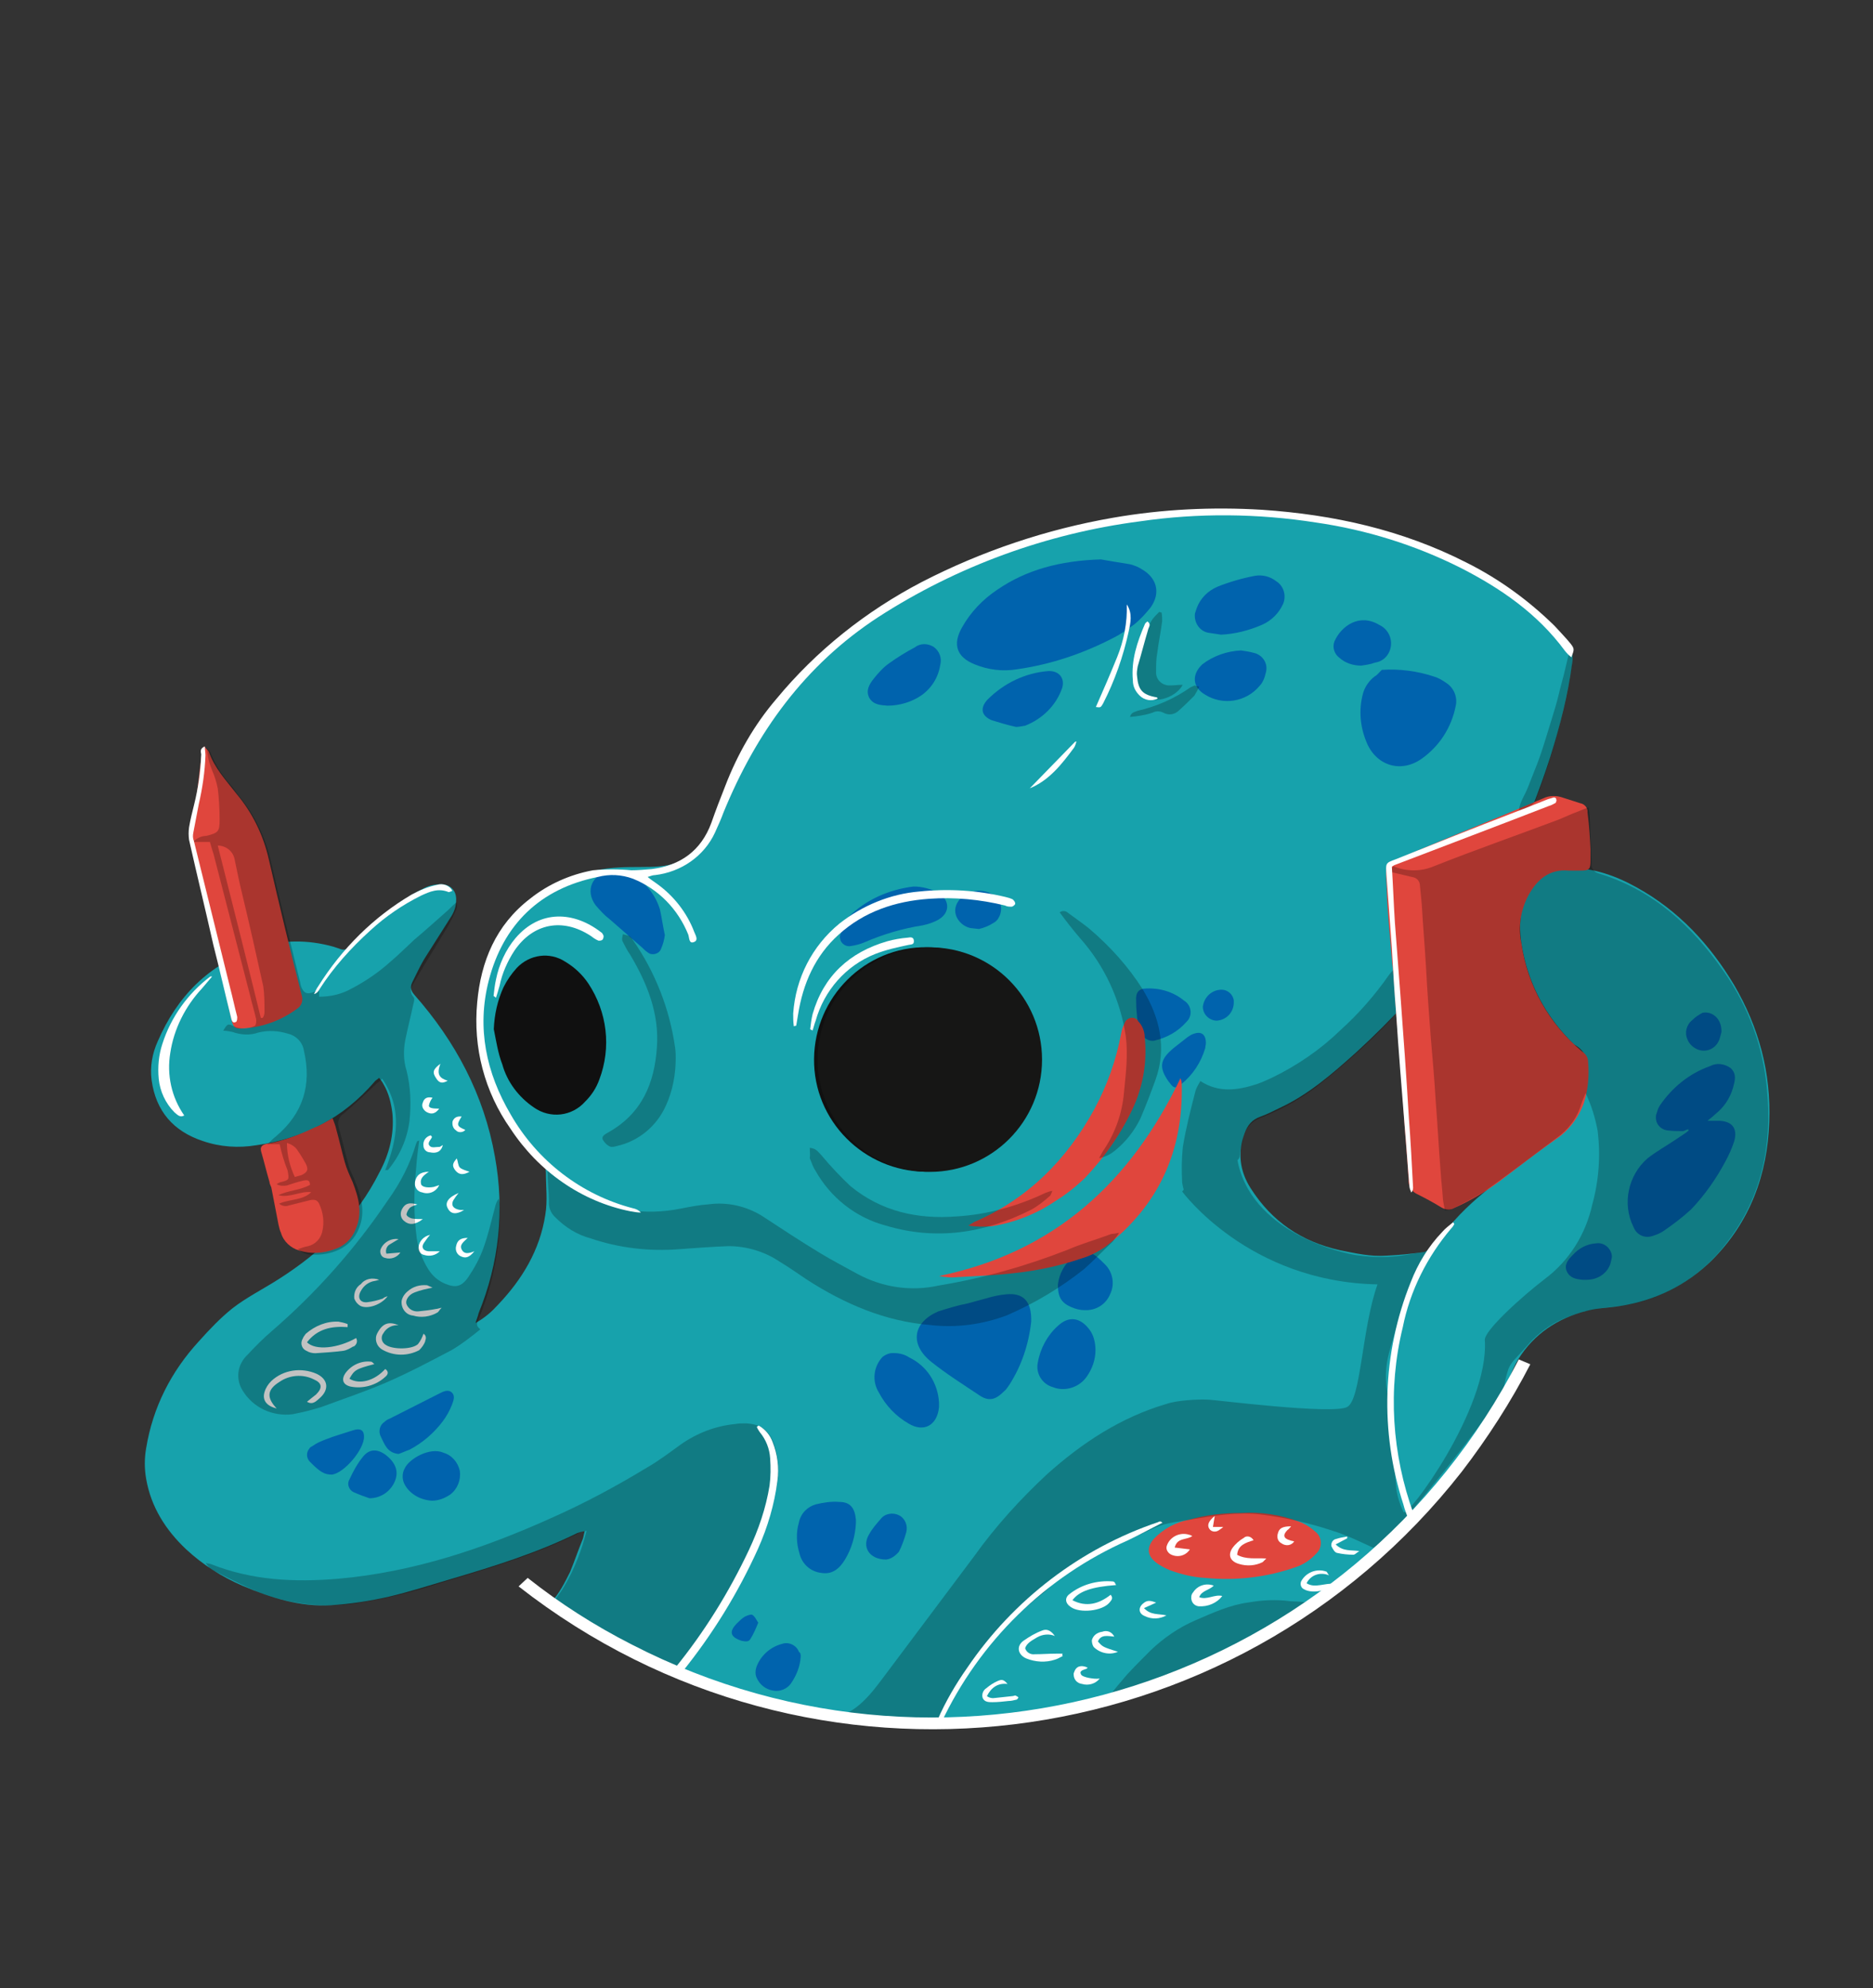 <?xml version="1.0" encoding="UTF-8"?> <!-- Generator: Adobe Illustrator 25.4.0, SVG Export Plug-In . SVG Version: 6.00 Build 0) --> <svg xmlns="http://www.w3.org/2000/svg" xmlns:xlink="http://www.w3.org/1999/xlink" version="1.1" id="Calque_1" x="0px" y="0px" viewBox="0 0 308.8 327.6" style="enable-background:new 0 0 308.8 327.6;" xml:space="preserve"><rect x="0" y="0" width="308.8" height="327.6" fill="#333333" stroke="none"/> <style type="text/css"> .st0{fill:#17A2AC;} .st1{fill:#E0463D;} .st2{fill:#101010;} .st3{fill:#0063AD;} .st4{fill:#FFFFFF;} .st5{opacity:0.24;} .st6{fill:#161615;} </style> <g> <path class="st0" d="M215.6,85.3c-13-1.9-31.9-2.2-51.9,6c-12.6,5.2-20.4,10.1-26,14.8c-5,4.6-9.3,9.9-12.9,15.8 c-0.4,0.6-0.8,1.1-1.2,1.6c-0.1,0-0.1-0.1-0.2-0.1c-1.9,3.5-2.9,6-2.9,6c-6.6,19.3-12.8,10.9-24.5,14.6c-7.1,2.3-11.1,6-13.3,9.1 c-0.2,1.1-0.5,2.2-1,3.3c-2.7,6.2-3.1,12.7-1.6,19.4c1.4,5.8,4.1,10.7,8.5,14.7c0.8,0.7,1.4,1.6,1.4,2.7c0,2.3,0.3,4.7-0.1,7 c-0.9,5.8-3.8,10.6-7.8,14.8c-1,1.1-2.1,2.1-3.7,3c0.2-0.7,0.4-1.1,0.5-1.6c3.4-8.3,4.3-17,2.7-25.8c-1.8-10.2-6.5-19-13.3-26.7 c-0.6-0.7-0.7-1.3-0.3-2.1c0.6-1.2,1.2-2.5,1.9-3.7c1.5-2.4,3-4.7,4.5-7.1c0.5-0.8,0.8-1.7,0.8-2.6c0.1-1.6-0.9-2.7-2.5-2.7 c-0.9,0-1.9,0.2-2.7,0.6c-4.6,2.3-8.6,5.6-12.1,9.4c-0.6,0.7-1.1,1-2,0.6c-0.3-0.1-0.6-0.2-0.9-0.3c-4.3-1.2-8.6-1.2-12.9,0.3 c-7.7,2.6-12.9,7.9-16.1,15.3c-0.9,2-1.3,4.2-1,6.4c0.7,5.1,3.6,8.4,8.4,10c2.9,1,5.9,1.2,8.9,0.7c7.8-1.1,14.3-4.5,19.4-10.4 c0.2-0.3,0.5-0.4,0.8-0.7c0.3,0.4,0.5,0.6,0.7,1c0.9,1.5,1.3,3.2,1.5,4.9c0.3,3.4-0.5,6.6-2.1,9.6c-3.8,7.6-9.6,13.2-16.7,17.7 c-2.5,1.6-5.3,3-7.6,4.8c-2,1.6-3.8,3.5-5.5,5.4c-4.6,5-7.6,10.9-8.7,17.6c-0.3,1.7-0.3,3.4,0,5.1c0.8,4.6,3.2,8.4,6.6,11.6 c2.7,2.5,5.8,4.5,9.3,6c4.7,2,9.5,3.5,14.6,3.2c3.2-0.2,6.4-0.7,9.5-1.4c3.4-0.8,6.8-1.9,10.2-2.9c7.1-2.1,14.2-4.3,20.9-7.6 c0.3-0.1,0.6-0.2,1.2-0.3c-0.2,0.7-0.2,1.1-0.4,1.5c-0.7,1.7-1.3,3.5-2,5.2c-0.9,1.8-1.8,3.6-3.2,5.1c6.1,4.4,33,22.1,70.3,19.6 c42.7-2.8,66.1-27.9,66.1-27.9s12.6-11.5,21-25.4c0.2-2.2,0.9-4.4,2.1-6.4c2.6-4.2,6.5-6.8,11.3-8c1.8-0.5,3.7-0.5,5.5-0.8 c5.8-0.9,10.9-3.4,15.1-7.5c6.3-6.3,9.2-14.1,9.5-22.9c0.3-8-1.7-15.5-5.8-22.5c-4-6.7-9.2-12.3-16.1-16.1 c-3.4-1.9-7.1-3.2-11.1-3.2c-3,0-5.3,1.3-6.7,4c-1.4,2.6-1.6,5.4-1.2,8.3c1,6.6,4,12.2,8.7,16.8c2.1,1.1,2.5,3,2.2,5.1 c0,0.3,0,0.5,0,0.8c-0.5,3.4-1.5,6.6-4.4,8.8c-3.1,2.3-6.2,4.7-9.3,7.1c-3,2.2-5.8,4.5-8.3,7.3c-1.2,1.3-2.4,2.8-3.6,4.1 c-0.4,0.4-0.8,0.9-1.3,1c-2,0.3-4.1,0.5-6.2,0.6c-2.6,0.2-5.2-0.4-7.7-0.9c-6.3-1.4-11.2-4.7-14.7-10.2c-1.8-2.8-2.2-5.9-1-9.1 c0.5-1.3,1.2-2.2,2.6-2.7c1.1-0.4,2.1-0.9,3.1-1.4c4.8-2.2,8.8-5.7,12.7-9.2c5.9-5.4,11.3-11.3,16.2-17.7c3.5-4.6,6.7-9.2,9.2-14.4 c2.6-5.4,4.8-11,6.6-16.6c1.6-5.1,2.9-10.2,3.6-15.4c0.2-1.6,0-2.7-1.4-3.8c-1.8-1.5-3.6-3.2-5.3-4.9c-1-0.8-1.6-1.3-1.6-1.3 C238.6,90.2,228.6,87.2,215.6,85.3z"></path> <path id="Tracé_11198" class="st1" d="M204.7,249.3c3.2-0.2,6.4,0.3,9.4,1.4c1.1,0.4,2,1,2.9,1.8c1,0.9,1,2.5,0.1,3.4 c0,0,0,0-0.1,0.1c-0.9,1-2.1,1.8-3.3,2.2c-4.8,1.7-9.9,2.3-15,1.8c-2-0.1-4-0.6-5.9-1.3c-0.9-0.4-1.7-0.8-2.4-1.4 c-1.3-1.1-1.3-2.4-0.2-3.7c1.6-1.7,3.7-2.8,5.9-3.2C198.9,249.6,201.8,249.3,204.7,249.3z"></path> <g id="Groupe_9131" transform="translate(19.512 15.778)"> <path id="Tracé_11120" class="st2" d="M133.1,177.3c-10.2-0.1-18.5-8.4-18.4-18.6s8.4-18.5,18.6-18.4s18.5,8.4,18.4,18.6l0,0 C151.7,169.1,143.4,177.3,133.1,177.3L133.1,177.3z"></path> <path id="Tracé_11121" class="st3" d="M162,76.4c1.1,0.2,2.9,0.5,4.8,0.8c0.7,0.2,1.3,0.4,1.9,0.8c2.5,1.4,3.2,3.9,1.5,6.3 c-0.8,1-1.7,2-2.7,2.8c-1.1,0.8-2.2,1.6-3.4,2.2c-5,2.6-10.3,4.4-15.9,5.2c-2.4,0.4-4.8,0.1-7-0.8c-3-1.2-3.7-3.3-2.1-6.1 c1.4-2.5,3.4-4.6,5.8-6.2C149.7,78.1,155.3,76.6,162,76.4z"></path> <path id="Tracé_11122" class="st2" d="M61.9,153.8c0.1-2.4,0.6-4.7,1.6-6.9c0.6-1.2,1.3-2.2,2.2-3.2c2.1-2.2,5.4-2.7,8-1 c1.5,0.9,2.8,2.1,3.8,3.6c3.1,4.7,3.8,10.5,1.8,15.8c-0.5,1.4-1.3,2.6-2.3,3.6c-2.2,2.5-5.8,2.9-8.5,1c-2.5-1.7-4.4-4.2-5.2-7.1 C62.6,157.8,62.3,155.8,61.9,153.8z"></path> <path id="Tracé_11123" class="st3" d="M258,170.6c-0.8,0-1.6,0-2.5-0.1c-1.2-0.1-2.1-1.1-2-2.3c0-0.3,0.1-0.5,0.2-0.8 c0.1-0.4,0.3-0.8,0.5-1.1c2-2.9,4.8-5.2,8.2-6.4c1.1-0.6,2.4-0.4,3.4,0.3c1.1,1,0.7,2.2,0.4,3.3c-0.5,1.7-1.5,3.2-2.9,4.3 c-0.3,0.3-0.7,0.6-1.3,1.1c0.8,0,1.4,0,2,0c2.1,0.1,3,1.3,2.4,3.4c-0.4,1.2-0.9,2.3-1.5,3.4c-1.5,2.8-3.4,5.5-5.6,7.8 c-1.4,1.3-3,2.5-4.6,3.6c-0.6,0.4-1.2,0.6-1.8,0.8c-1.3,0.4-2.6-0.2-3.1-1.5c-1.9-3.8-0.9-8.5,2.3-11.3c1.4-1.1,3-2,4.5-3 c0.6-0.4,1.2-0.8,1.8-1.2l0.5-0.4l-0.1-0.2L258,170.6z"></path> <path id="Tracé_11124" class="st3" d="M150.5,202c-0.4,3.7-1.6,7.3-3.6,10.4c-0.3,0.4-0.5,0.8-0.9,1.1c-1.4,1.4-2.5,1.7-4.1,0.6 c-2.7-1.8-5.4-3.5-7.9-5.5c-3.6-2.9-3-6.5,1.2-8.3c1.6-0.5,3.2-1,4.8-1.3c1.1-0.3,2.2-0.6,3.3-0.9c1-0.3,2-0.5,3-0.6 C149.1,197.2,150.6,198.5,150.5,202z"></path> <path id="Tracé_11125" class="st3" d="M208.3,94.6c2.9-0.2,5.9,0.2,8.6,1.1c0.7,0.2,1.4,0.6,2.1,1.1c1.2,0.8,1.8,2.3,1.5,3.7 c-0.7,3.6-2.7,6.7-5.7,8.8c-3.5,2.4-7.6,1-9.1-3c-1-2.5-1.2-5.2-0.5-7.8c0.3-1.1,1-2.1,1.9-2.8C207.5,95.5,207.8,95.1,208.3,94.6z "></path> <path id="Tracé_11126" class="st3" d="M181.8,88.8c-0.7-0.1-1.3-0.2-2-0.3c-1.5-0.2-2.5-1.7-2.3-3.2c0.1-0.3,0.2-0.6,0.3-0.9 c0.6-1.6,1.8-2.8,3.4-3.5c2-0.8,4.1-1.4,6.2-1.8c1.2-0.2,2.5,0.1,3.5,0.9c1.3,0.8,1.7,2.5,1.1,3.8c-0.7,1.5-1.9,2.7-3.5,3.4 C186.4,88.1,184.1,88.7,181.8,88.8z"></path> <path id="Tracé_11127" class="st3" d="M131.1,130.3c1.5,0,2.9,0.4,4.2,1.1c1.8,1.2,1.8,3.2,0,4.3c-0.8,0.5-1.8,0.8-2.7,1 c-3.3,0.5-6.6,1.5-9.6,2.8c-0.7,0.3-1.5,0.5-2.2,0.6c-0.8,0.2-1.7-0.4-1.8-1.2c-0.1-0.3,0-0.6,0.1-0.8c0.1-1,0.6-2,1.3-2.8 C123.2,132.5,127,130.8,131.1,130.3z"></path> <path id="Tracé_11128" class="st3" d="M90.1,138.3c-0.1,0.8-0.3,1.5-0.6,2.2c-0.2,0.7-1,1.1-1.8,0.9c-0.2-0.1-0.4-0.2-0.5-0.3 c-0.3-0.2-0.6-0.5-0.8-0.7c-1.8-1.6-3.7-3.2-5.5-4.8c-0.8-0.6-1.5-1.4-2.2-2.2c-1.8-2.4-0.6-5.2,2.4-5.6c1.4-0.2,2.7,0.1,3.9,0.8 c2.1,1.2,3.6,3.2,4.3,5.5C89.6,135.5,89.8,136.9,90.1,138.3z"></path> <path id="Tracé_11129" class="st3" d="M135.3,215.3c0,0.3,0,0.5,0,0.8c-0.3,3-2.5,4.2-5,2.7c-2.1-1.2-3.8-3-4.9-5.1 c-1.2-1.9-0.9-4.3,0.6-5.9c0.4-0.3,0.8-0.5,1.3-0.6c1.1-0.1,2.2,0.1,3.1,0.7C133.3,209.3,135.1,212.1,135.3,215.3z"></path> <path id="Tracé_11130" class="st3" d="M121.6,235.2c-0.1,2.1-0.7,4.2-1.8,6c-0.9,1.5-2.1,2.5-3.9,2.2c-1.8-0.2-3.2-1.5-3.6-3.2 c-0.5-1.6-0.6-3.4-0.1-5.1c0.3-1.5,1.4-2.6,2.8-3c1.3-0.3,2.5-0.5,3.8-0.4c1.9,0,2.6,1,2.8,2.9C121.6,234.8,121.6,235,121.6,235.2 z"></path> <path id="Tracé_11131" class="st3" d="M161.1,206.7c0,1.5-0.5,3-1.4,4.3c-1.2,1.8-3.6,2.6-5.6,1.8c-1.8-0.5-2.9-2.3-2.5-4.1 c0.4-2.3,1.6-4.5,3.3-6c1.8-1.7,3.7-1.4,5.2,0.6C160.8,204.2,161.1,205.5,161.1,206.7z"></path> <path id="Tracé_11132" class="st3" d="M148,104c-1.4-0.3-2.7-0.7-4-1.1c-1.7-0.7-2-2-0.7-3.4c2.7-2.7,6.2-4.4,10-4.7 c1.8-0.1,2.8,1.2,2.3,2.8c-1,2.9-3.3,5.1-6.1,6.2C148.9,103.9,148.4,104,148,104z"></path> <path id="Tracé_11133" class="st3" d="M126.8,100.5c-1.1-0.1-2.3-0.1-3-1.3c-0.6-1.2,0-2.2,0.7-3.1c0.8-1,1.6-1.9,2.6-2.6 c1.4-1,2.7-1.8,4.2-2.6c0.9-0.7,2.1-0.7,3.1-0.1c1,0.7,1.4,1.9,1.1,3c-0.3,2-1.4,3.8-3.1,5C130.8,99.9,128.8,100.5,126.8,100.5z"></path> <path id="Tracé_11134" class="st3" d="M185.1,91.4c0.7,0.1,1.4,0.2,2.1,0.4c1.4,0.3,2.4,1.7,2,3.2l0,0c-0.2,0.9-0.5,1.7-1.1,2.3 c-2.2,2.6-6,3.2-8.9,1.4c-2.1-1.2-2.3-3.3-0.5-5C180.5,92.3,182.8,91.5,185.1,91.4z"></path> <path id="Tracé_11135" class="st3" d="M46.2,223.8c-1.9-0.2-2.3-1.6-2.9-2.8c-0.5-0.9-0.2-2,0.6-2.5l0,0c0.2-0.2,0.5-0.4,0.8-0.5 c2.8-1.4,5.5-2.8,8.3-4.2c0.6-0.3,1.4-0.7,2-0.1c0.6,0.6,0.2,1.4,0,2c-0.4,1-0.9,1.9-1.5,2.7c-1.5,2-3.4,3.6-5.5,4.7 C47.4,223.3,46.8,223.6,46.2,223.8z"></path> <path id="Tracé_11136" class="st3" d="M154.9,195.9c0.2-1.8,1.1-3.4,2.5-4.6c1.3-1.1,2.4-1.1,3.8-0.1c0.5,0.4,1,0.9,1.5,1.4 c1.3,1.3,1.6,3.3,0.8,4.9c-0.7,1.7-2.4,2.7-4.2,2.6c-0.8,0-1.5-0.2-2.2-0.5C155.5,198.9,154.9,198,154.9,195.9z"></path> <path id="Tracé_11137" class="st3" d="M51.7,231.5c-1.8-0.1-3.5-1-4.4-2.5c-0.5-0.8-0.6-1.9-0.1-2.8c0.7-1.6,4.2-3.6,6.4-2.6 c1.4,0.4,2.4,1.6,2.7,3c0.2,1.5-0.4,3-1.6,3.9C53.8,231.1,52.8,231.5,51.7,231.5z"></path> <path id="Tracé_11138" class="st3" d="M167.8,149.1c-0.1-1.3,0.4-2,1.7-2c2.3-0.1,4.5,0.6,6.2,2c1,0.6,1.4,1.9,0.8,3 c-0.1,0.2-0.3,0.4-0.4,0.5c-1.4,1.6-3.2,2.6-5.3,3.1c-0.6,0.1-1.2-0.1-1.6-0.5c-0.6-0.7-0.9-1.5-1.1-2.3 C167.9,151.5,167.8,150.3,167.8,149.1z"></path> <path id="Tracé_11139" class="st3" d="M204.9,93.9c-1.3,0-2.6-0.4-3.6-1.3c-0.8-0.6-1.2-1.7-0.8-2.7c1.1-2.5,4.1-4.7,7.4-2.7 c1.3,0.6,2.1,2,1.9,3.5c-0.2,1.4-1.2,2.5-2.6,2.7C206.4,93.7,205.6,93.8,204.9,93.9z"></path> <path id="Tracé_11140" class="st3" d="M41.4,231.1c-0.9-0.3-1.7-0.6-2.6-1c-0.7-0.3-1.1-1.2-0.8-1.9c0-0.1,0.1-0.1,0.1-0.2 c0.6-1.3,1.3-2.6,2.2-3.7c1-1.3,2.3-1.4,3.7-0.4c1.6,1.2,2.2,2.6,1.7,4.1C45.1,229.8,43.4,231.1,41.4,231.1z"></path> <path id="Tracé_11141" class="st3" d="M40.5,220.9c0.1,2.1-3.3,6.1-5.3,6.3c-0.6,0-1.1-0.1-1.6-0.4c-0.7-0.4-1.3-1-1.9-1.6 c-0.7-0.6-0.8-1.6-0.2-2.3c0.1-0.2,0.3-0.3,0.5-0.4c0.7-0.5,1.4-0.8,2.2-1.1c1.5-0.6,3-1,4.5-1.5 C39.9,219.5,40.5,219.9,40.5,220.9z"></path> <path id="Tracé_11142" class="st3" d="M112.5,257.2c-0.1,1.6-0.7,3.1-1.6,4.4c-0.6,0.9-1.8,1.4-2.9,1.2c-1.3-0.2-2.3-1-2.8-2.2 c-0.2-0.5-0.2-1.1,0-1.7c0.7-1.9,2.3-3.3,4.2-3.8c1.1-0.4,2.4,0.2,2.8,1.3C112.5,256.6,112.5,256.9,112.5,257.2z"></path> <path id="Tracé_11143" class="st3" d="M179.3,156.1c0,0.3-0.1,0.5-0.1,0.8c-0.7,2.4-2.1,4.5-4,6c-0.9,0.7-1.2,0.7-1.9-0.3 l-0.1-0.1c-1.7-2.4-1.5-3.7,0.8-5.6c0.8-0.6,1.5-1.2,2.3-1.8c0.3-0.2,0.6-0.4,0.9-0.5C178.5,154.1,179.3,154.6,179.3,156.1z"></path> <path id="Tracé_11144" class="st3" d="M141.9,137.3c-0.7-0.1-1.2-0.1-1.6-0.2c-1.8-0.5-3.4-2.8-1.4-4.9c1.5-1.4,3.7-1.6,5.4-0.5 c1.3,0.8,1.6,2.5,0.8,3.8c-0.2,0.4-0.6,0.7-1,0.9C143.5,136.8,142.7,137.1,141.9,137.3z"></path> <path id="Tracé_11145" class="st3" d="M126.6,241.2c-2.8,0-4.1-2.1-2.8-4.2c0.5-0.9,1.2-1.7,1.9-2.5c0.7-0.9,2-1.1,3-0.6 s1.5,1.7,1.2,2.8s-0.7,2.2-1.2,3.2C128.1,240.6,127.4,241.1,126.6,241.2z"></path> <path id="Tracé_11146" class="st3" d="M242.1,195.1c-0.5,0-0.6,0-0.7,0c-1.1-0.1-2.1-0.3-2.6-1.4c-0.5-1.1,0.3-2,1-2.7 c1-1.1,2.3-1.8,3.8-1.9c1.2-0.2,2.3,0.6,2.6,1.8c0.1,0.4,0,0.7-0.1,1.1C245.8,193.8,244.1,195.1,242.1,195.1z"></path> <path id="Tracé_11147" class="st3" d="M264.3,154.3c-0.1,0.4-0.2,0.7-0.3,1.1c-0.5,1.5-2,2.3-3.5,1.8c-0.8-0.3-1.5-0.9-1.8-1.7 c-0.5-1.1-0.2-2.4,0.8-3.2c0.5-0.5,1.1-0.9,1.7-1.2C262.9,150.8,264.4,152.2,264.3,154.3z"></path> <path id="Tracé_11148" class="st4" d="M143.2,263.7c0.4,0.3,0.9,0.4,1.4,0.3c0.9-0.1,1.9-0.2,2.8-0.3c0.2,0,0.3-0.1,0.5-0.1 c0.2,0.1,0.4,0.2,0.5,0.3c-0.1,0.2-0.2,0.4-0.4,0.4c-0.4,0.1-0.8,0.2-1.2,0.2c-0.9,0.1-1.8,0.2-2.7,0.2c-0.6,0-1.3,0-1.6-0.7 c-0.2-0.6,0.1-1.3,0.6-1.6c0.6-0.5,1.2-0.9,1.9-1.2c0.7-0.3,1-0.2,1.6,0.5C145,261.5,143.9,262.3,143.2,263.7z"></path> <path id="Tracé_11151" class="st3" d="M183.9,149.4c0,1.6-1.2,2.9-2.8,3c-1.2,0-2.3-1-2.3-2.3c0.2-1.6,1.5-2.8,3.1-2.8 c1,0,1.9,0.8,2,1.8C183.9,149.2,183.9,149.3,183.9,149.4z"></path> <path id="Tracé_11153" class="st4" d="M26.1,216.3c-1.7-0.4-2.4-1.4-2-2.7c0.2-0.7,0.6-1.3,1.1-1.8c2-1.9,5-2.3,7.5-1.2 c1.9,0.9,2.1,2.6,0.5,4c-0.5,0.4-1.1,1.2-2.1,0.6c0.6-0.5,1-0.8,1.5-1.2c1.1-1.1,1-1.9-0.4-2.5c-1.8-0.9-4-0.7-5.6,0.4 C24.5,213.2,24.4,214.5,26.1,216.3z"></path> <path id="Tracé_11155" class="st4" d="M37.8,202.9c-2.7-0.2-5,0.3-6.7,2.5c1.4,1.4,5.1,1,8.1-0.7c0.3,0.5,0.1,1.1-0.4,1.4h-0.1 c-0.5,0.3-1,0.6-1.6,0.7c-1.5,0.2-3.1,0.3-4.6,0.4c-0.5,0-1-0.1-1.5-0.4c-0.7-0.3-1-1.1-0.7-1.8c0-0.1,0.1-0.1,0.1-0.2 c0.1-0.3,0.3-0.5,0.5-0.8c1.5-1.3,3.4-2.1,5.4-2c0.5,0.1,1,0.2,1.5,0.4C37.8,202.6,37.8,202.7,37.8,202.9z"></path> <path id="Tracé_11156" class="st4" d="M164.5,245.4c-4,0.3-6.1,1-7.2,2.5c2.3,1.2,4.4,0.6,6.3-0.9c0.5,0.6,0.1,0.9-0.2,1.3 c-1.2,1.4-4.9,1.8-6.4,0.7c-0.9-0.6-1-1.5-0.2-2.1c2-1.6,4.6-2.3,7.1-2.1c0.2,0,0.3,0.1,0.4,0.2 C164.3,245.1,164.4,245.2,164.5,245.4z"></path> <path id="Tracé_11159" class="st4" d="M46.2,202.6c-1-0.1-2,0.4-2.5,1.3c-0.4,0.5-0.4,1.3,0.2,1.8c0.1,0.1,0.2,0.1,0.3,0.2 c1.2,0.7,4.2,0.7,5.2-0.2c0.4-0.5,0.7-1.1,0.9-1.7c0.4,0.2,0.5,0.7,0.3,1.1c0,0,0,0,0,0.1c-0.2,0.6-0.6,1.1-1,1.5 c-1.9,1-4.2,1-6.1-0.1c-1-0.6-1.3-1.8-0.8-2.7c0-0.1,0.1-0.1,0.1-0.2C43.6,202.3,44.6,201.9,46.2,202.6z"></path> <path id="Tracé_11160" class="st4" d="M155.7,257.1c-0.4,0.2-0.9,0.5-1.3,0.6c-1.5,0.5-3.2,0.4-4.7-0.2c-1.4-0.6-1.7-2-0.5-2.9 c1-0.7,2-1.3,3.1-1.7c0.7-0.3,1.4-0.1,2.1,0.9c-0.9-0.4-2-0.3-2.9,0.2c-0.8,0.5-1.7,0.9-2,1.8c0.2,0.7,0.9,1.1,1.6,1 c1.2,0,2.4-0.1,3.6-0.1c0.3,0,0.7,0,1,0C155.6,256.8,155.6,256.9,155.7,257.1z"></path> <path id="Tracé_11163" class="st4" d="M44,209.8c0.6,0.4,0.5,0.9,0,1.3c-1.5,1.4-3.7,2-5.7,1.6c-1.3-0.3-1.6-1.2-0.8-2.3 c1-1.3,2.6-2,4.2-1.8c0.1,0,0.3,0.2,0.5,0.4c-3.1,0.8-3.3,1-4.1,2.4C39.7,212.4,42.2,211.8,44,209.8z"></path> <path id="Tracé_11164" class="st3" d="M105.5,251.6c-0.4,1-0.8,1.9-1.3,2.7c-0.3,0.5-0.8,0.4-1.4,0.3c-1.9-0.6-2.2-1.5-0.8-2.9 c0.4-0.4,0.8-0.8,1.3-1.1c0.4-0.2,1-0.4,1.2-0.3C105,250.6,105.2,251.2,105.5,251.6z"></path> <path id="Tracé_11165" class="st4" d="M51.8,196.4c-1,0.2-2,0.4-3,0.8c-1,0.4-1.5,1.3-1.3,1.9c0.3,0.8,1.1,1.3,2,1.2 c1-0.1,1.9-0.2,2.9-0.4c0.2,0,0.4-0.1,0.9-0.2c-0.4,0.4-0.5,0.7-0.7,0.8c-1.2,0.7-2.7,0.9-4,0.5c-1.2-0.1-2-1.2-1.9-2.4 c0.1-0.6,0.5-1.2,1-1.6c0.9-0.8,2-1.1,3.2-1C51.1,196.1,51.4,196.2,51.8,196.4z"></path> <path id="Tracé_11167" class="st4" d="M180.6,245.5c-0.8,0.8-2,0.8-2.4,1.9c1.3,0.5,2.5-0.5,3.8-0.2c-0.9,1.2-2.4,1.8-3.9,1.7 c-0.8-0.1-1.3-0.8-1.2-1.6c0-0.2,0.1-0.5,0.3-0.7C177.9,245.5,179.3,245,180.6,245.5z"></path> <path id="Tracé_11169" class="st4" d="M200.6,245.2c-1.5,1.3-3.9,1.6-5.1,0.9c-0.5-0.2-0.7-0.8-0.5-1.3c0.8-1.5,2.6-2.2,4.2-1.6 c0.1,0.1,0.1,0.2,0.4,0.6c-1.4-0.6-3-0.1-3.7,1.3C197.3,246,198.9,245,200.6,245.2z"></path> <path id="Tracé_11170" class="st4" d="M44.4,197.8c-1,1.4-3.3,2.2-4.5,1.6c-0.5-0.3-0.8-0.7-1-1.2c-0.1-1,0.3-1.9,1.1-2.4 c0.7-0.9,1.9-1.1,3-0.7c-0.6,0.2-0.9,0.2-1.2,0.3c-0.9,0.3-1.5,0.9-1.9,1.7c-0.5,1,0,1.8,1.1,1.7c0.9-0.1,1.7-0.3,2.6-0.6 C43.8,198,44.1,197.9,44.4,197.8z"></path> <path id="Tracé_11173" class="st4" d="M161.5,254.7c0.8,0.9,0.8,0.9,3.3,1.7c-1.4,0.6-3,0.2-4-0.8c-0.2-0.3-0.3-0.7-0.3-1.1 c0.2-0.8,0.9-1.3,1.7-1.4c0.8-0.3,1.6,0,2,0.8C163.1,253.8,162,253.5,161.5,254.7z"></path> <path id="Tracé_11175" class="st4" d="M161.8,260.8c-0.7,0.9-1.9,1.2-2.9,0.9c-0.8-0.1-1.4-0.7-1.4-1.6c0-0.1,0-0.2,0.1-0.4 c0.3-0.9,1.1-1.2,2.2-0.7c-0.1,0.1-0.1,0.2-0.2,0.2c-0.5,0.2-1.2,0.3-0.9,0.9c0.1,0.3,0.8,0.5,1.3,0.6 C160.6,260.8,161.2,260.9,161.8,260.8z"></path> <path id="Tracé_11176" class="st4" d="M202.6,237.7l-1.9,1c1.2,1.2,2.5,0.9,3.9,1.1c-0.5,0.3-0.7,0.6-1,0.6 c-0.9,0-1.8-0.1-2.7-0.3c-0.4-0.1-0.7-0.7-0.9-1.1c-0.1-0.5,0.2-1.1,0.8-1.2c0.6-0.2,1.2-0.3,1.8-0.4 C202.6,237.5,202.6,237.6,202.6,237.7z"></path> <path id="Tracé_11177" class="st4" d="M51.2,177.3c-0.9,0.6-1.5,1.1-1.3,2c0.1,0.5,1,0.7,2.1,0.5c0.3-0.1,0.6-0.2,0.9-0.3 c-0.5,1.1-1.7,1.6-2.8,1.2c-0.8-0.1-1.3-0.9-1.2-1.6V179C49.1,177.9,49.8,177.3,51.2,177.3z"></path> <path id="Tracé_11178" class="st4" d="M50.2,185.1c-1.3,1-2.3,1-3.1,0.3c-0.6-0.5-0.7-1.3-0.3-2c0.5-0.9,1.2-1.1,2.5-0.7 c-0.4,0.1-0.9,0.3-1.2,0.5c-0.3,0.3-0.5,0.7-0.6,1.1c0,0.3,0.5,0.6,0.9,0.7C49,185.1,49.6,185.1,50.2,185.1z"></path> <path id="Tracé_11179" class="st4" d="M44.2,190.8l2.3-0.2c-0.5,0.8-1.6,1.2-2.5,0.9c-0.6-0.1-0.9-0.7-0.8-1.3l0,0 c0.4-1.2,1.7-2,3-1.8c-0.5,0.3-1,0.6-1.5,0.9C44.2,189.6,44,190.3,44.2,190.8z"></path> <path id="Tracé_11180" class="st4" d="M172.8,250.4c-1.1,0.6-2.4,0.7-3.6,0.1c-1-0.4-1.1-1.4-0.2-2.1c0.6-0.5,1.1-0.5,2.1-0.1 l-2,0.9C170.2,250.4,171.5,250.1,172.8,250.4z"></path> <path id="Tracé_11181" class="st4" d="M51.4,187.7c-0.4,0.4-0.7,0.9-1,1.3c-0.5,0.7-0.2,1.3,0.7,1.4c0.6,0,1.2,0,1.9,0 c-0.7,0.7-1.7,0.9-2.6,0.6c-0.6-0.1-1-0.7-0.9-1.3C49.6,188.7,50.4,187.9,51.4,187.7z"></path> <path id="Tracé_11182" class="st4" d="M53.5,172.9c-0.3,1.2-1.2,1.4-2.1,1.2c-0.6,0-1.1-0.5-1.1-1.1c-0.1-0.8,0.4-1.5,1.2-1.7 c0.1,0.1,0.2,0.2,0.2,0.3c-0.2,0.5-0.9,1-0.3,1.5c0.3,0.3,1,0.1,1.6,0.1C53.2,173.1,53.3,173,53.5,172.9z"></path> <path id="Tracé_11183" class="st4" d="M57.6,188.2c-0.6,0.6-1.4,1.1-1,1.9c0.4,0.8,1.1,0.7,2.1,0.3c-0.9,1.1-1.5,1.2-2.3,0.8 c-0.6-0.3-0.9-1-0.7-1.7C55.9,188.6,56.4,188.2,57.6,188.2z"></path> <path id="Tracé_11184" class="st4" d="M51.8,165.1c-0.3,0.4-0.5,0.8-0.6,1.3c0,0.4,0.6,0.5,1.7,0.5c-0.6,0.8-1.2,1-2,0.6 c-0.6-0.3-1-1-0.7-1.6l0,0C50.4,165.2,50.9,164.9,51.8,165.1z"></path> <path id="Tracé_11185" class="st4" d="M57,183.6c-1.3,0.8-2.2,0.7-2.7-0.3c-0.5-0.9,0.1-1.8,1.8-2.5c-0.3,0.4-0.5,0.6-0.6,0.8 c-0.8,1-0.5,1.8,0.9,2C56.5,183.6,56.7,183.6,57,183.6z"></path> <path id="Tracé_11187" class="st4" d="M57.9,177.3c-1.1,0.6-1.8,0.5-2.4-0.3c-0.5-0.7-0.4-1.1,0.3-1.9c0.2,0.5,0.2,1.2,0.5,1.5 S57.3,177.1,57.9,177.3z"></path> <path id="Tracé_11188" class="st4" d="M53.1,159.5c-0.7,1.8-0.1,2.4,1.2,2.8c-0.9,0.5-1.4,0.4-1.9-0.4 C51.7,160.9,51.9,160.4,53.1,159.5z"></path> <path id="Tracé_11189" class="st4" d="M56.6,168.2c-0.9,1.4-0.8,1.6,0.6,2.2c-0.3,0.4-1,0.5-1.4,0.2l-0.1-0.1 c-0.5-0.3-0.7-0.9-0.6-1.5C55.3,168.5,55.7,168.1,56.6,168.2z"></path> </g> <g id="Groupe_9132_00000064329417773753862200000004909888664406760616_" transform="translate(7.73 0.054)"> <path id="Tracé_11193" class="st1" d="M254.5,139.9c0,0.6,0,1.1,0,1.7c0,1.7-0.2,1.8-1.9,1.8c-0.6,0-1.1,0-1.7,0 c-3.2-0.3-5.2,1.5-6.6,4c-1.3,2.4-1.8,5.3-1.2,8c1,7,4.6,13.3,10,17.8c0.6,0.4,1,1,1,1.7c0.2,2.3,0,4.6-0.7,6.8 c-0.9,2.5-2.6,4.7-4.8,6.1c-3.1,2.2-6.1,4.5-9.1,6.8c-2.3,1.7-4.8,3.2-7.5,4.4c-0.7,0.4-1.4,0.3-2.1-0.1c-1.3-0.8-2.6-1.5-4-2.2 c-0.9-0.4-1.5-1.4-1.4-2.4c-0.2-3.7-0.6-7.4-0.8-11.2c-0.2-3.3-0.5-6.5-0.7-9.8c-0.3-3.4-0.6-6.7-0.8-10.1c-0.1-1.5-0.2-3-0.4-4.5 c-0.3-4.1-0.8-8.3-0.9-12.4c-0.2-4.7-0.6-3.7,3.2-5.4c7.5-3.2,15.1-6.2,22.6-9.4c1-0.5,2.2-0.5,3.3-0.1c0.9,0.3,1.9,0.6,2.8,0.9 c0.7,0.1,1.3,0.8,1.2,1.5C254.3,136.1,254.4,138,254.5,139.9L254.5,139.9z"></path> <path id="Tracé_11195" class="st1" d="M25.9,122.9c0.4,0.5,0.7,0.7,0.8,0.9c0.9,2.7,2.9,4.8,4.6,7c2.6,3.1,4.4,6.8,5.3,10.8 c1.7,7.4,3.5,14.9,5.4,22.3c0.3,0.9,0,1.8-0.8,2.3c-2.6,1.9-5.6,3-8.8,3.2c-1.4,0.1-1.7-0.1-2-1.6c-1-4.3-1.9-8.6-2.9-12.9 c-1-4.6-2-9.1-3.1-13.7c-0.5-2.4-0.6-5-0.1-7.4c0.5-3.1,0.8-6.3,1.2-9.4C25.6,123.8,25.7,123.3,25.9,122.9z"></path> <path id="Tracé_11196" class="st1" d="M147.1,210.2c19-3.9,31.6-15.5,39.8-32.6c0.1,0.3,0.2,0.6,0.2,0.9 c0.3,11.1-3.8,20.1-12.6,26.9c-1.2,0.8-2.5,1.5-3.9,1.9c-3.5,1.2-7.2,2-10.9,2.4c-3.2,0.4-6.5,0.5-9.8,0.7 C149.1,210.5,148.1,210.4,147.1,210.2z"></path> <path id="Tracé_11197" class="st1" d="M47.1,184.2c0.3,0.8,0.5,1.3,0.6,1.8c0.5,1.8,0.9,3.6,1.4,5.4c0.3,1.1,0.8,2.2,1.3,3.3 c1,2.6,1.7,5.1,0.5,7.8c-0.6,1.6-1.9,2.8-3.5,3.3c-1.9,0.7-3.9,0.8-5.8,0.2c-1.4-0.4-2.6-1.5-3-2.9c-0.2-0.4-0.3-0.9-0.4-1.3 c-0.4-2.1-0.8-4.1-1.2-6.2c-0.1-0.3-0.3-0.6-0.3-0.9c-0.5-1.7-0.9-3.4-1.4-5.1c-0.2-0.9,0.5-1.1,1.1-1.2c2.7-0.5,5.3-1.5,7.8-2.7 C45.1,185.4,46,184.8,47.1,184.2z"></path> <path id="Tracé_11199" class="st1" d="M151.9,201.9c0.3-0.2,0.7-0.4,1-0.6c8.8-3.8,15.2-10.2,19.8-18.6c2.1-3.9,3.6-8.1,4.4-12.4 c0.1-0.6,0.3-1.2,0.6-1.8c0.2-0.6,0.9-1,1.6-0.8c0.2,0.1,0.5,0.2,0.6,0.5c0.7,0.7,1.1,1.7,1.1,2.7c0.4,3.8-0.2,7.6-1.7,11.1 c-2,4.5-4.8,8.5-8.2,12.1c-1.5,1.4-3.1,2.7-4.9,3.8c-3.1,2.1-6.7,3.5-10.4,4.1C154.5,202.1,153.2,202.1,151.9,201.9z"></path> </g> <g id="Groupe_9133_00000001645787105331922040000009283054600347249832_" transform="translate(7.806 5.536)" class="st5"> <path id="Tracé_11204_00000036933719079405342200000001421390612342379407_" d="M221.9,137.2L221.9,137.2c2.2,0.9,4.6,0.9,6.7,0 c6.8-2.7,13.7-5.1,20.6-7.7c0.7-0.3,1.4-0.6,2.1-0.9c0.8-0.3,1.7-0.7,2.8-1.1l0,0l0,0c0.1,0.7,0.2,1.2,0.2,1.7 c0.1,2.5,0.2,5.1,0.3,7.6c-0.1,0.7,0.4,1.4,1.2,1.6c8.9,2.7,15.3,8.6,20.5,16c4.1,5.8,6.6,12.5,7.2,19.5 c0.9,9.2-0.8,17.8-6.6,25.3c-4.1,5.5-10.2,9.3-17,10.4c-0.5,0.1-1,0.1-1.6,0.2c-3.2,0.2-6.4,1-9.3,2.4c-1.9,1-3.7,2.4-5.1,4.1 c-0.7,0.8-1.5,1.6-2.2,2.4c-0.3,0.4-0.6,0.8-0.8,1.3c-0.4,1.2-0.7,2.4-0.8,3.6c-0.2,1.3-19.7,26.6-21.5,25.9 c-2.2-1-4.4-2.1-6.7-2.8c-3.9-1.3-7.9-2.2-12-2.7c-3.8-0.4-7.4,0.2-11.1,0.8c-2.1,0.4-4.2,0.5-6.2,1.4c-2.2,1-4.4,2-6.7,3 c-1.7,0.8-3.4,1.5-5.1,2.4c-1.5,0.8-2.9,1.8-4.4,2.7c-0.2,0.1-0.4,0.2-0.5,0.4c-0.6,1.8-2.2,2.5-3.5,3.7c-0.4,0.4-0.8,0.7-1.2,1 c-3.3,2.4-6.1,5.4-8.2,8.8c-2.1,3.2-4.1,6.5-5.9,9.9l0,0c-0.8,0.5-16.7-0.7-16.1-1c3.5-1.3,5.7-4.8,8-7.8 c4.6-6.1,9.2-12.3,13.8-18.4c3.5-4.9,7.6-9.4,12-13.5c5.8-5.2,12.2-9.4,19.7-11.6c1.7-0.6,5.2-0.8,7-0.7c0.8,0,20.5,2.5,22.8,1.2 c2.3-1.2,2.4-12.9,5-20.2c-21.3-0.4-32.2-15.3-32.2-15.3l6.7-8.3c0.2-0.2,2.2,2.5,2.3,2.5c1.9,12.8,18.1,16.1,19.8,16.3 c2.8,0.4,5.6,0.4,8.4-0.1c1.1-0.2,2.3-0.4,3.5-0.6l0,0c0,0.1,0.1,0.3,0,0.4c-0.7,1.3-1.4,2.6-2.1,3.9c-0.4,0.8-1,1.6-1.4,2.4 c-0.3,0.8-0.6,1.7-0.8,2.5c-0.8,2.5-1.6,5.1-2.3,7.6c-0.6,2.3-0.7,4.7-0.2,7c0.4,2.1,0.7,4.3,0.9,6.5c0.2,2.9,0.2,5.9,0.5,8.9 c0.2,1.3,0.6,2.6,1.2,3.8c0.5,1.2,14.1-17,13.4-28.3l0,0c-0.2-1.5,6.1-7.2,9.9-10.1c4-3,6.7-7.3,7.8-12.2c1.1-4,1.4-8.1,0.9-12.2 c-0.4-2.1-1-4.2-2-6.2l0,0l0,0c-0.3,0.8-0.5,1.2-0.7,1.8c-0.7,2.3-2.1,4.2-4.1,5.6c-4,3-7.9,6-11.9,8.8c-1.8,1.1-3.7,2.1-5.6,3 c-0.3,0.1-0.6,0.1-0.9,0.1l0,0c-0.1-0.6-0.2-1.1-0.3-1.7c-0.1-1.6-0.3-3.2-0.4-4.8c-0.3-3.8-0.5-7.7-0.8-11.5 c-0.2-3.4-0.5-6.8-0.8-10.3c-0.3-3.9-0.6-7.9-0.8-11.8c-0.2-3.4-0.5-6.8-0.7-10.3c-0.1-1-0.2-2.1-0.3-3.1c0-0.7-0.5-1.3-1.2-1.4 c-1.3-0.3-2.5-0.6-3.8-0.9L221.9,137.2z"></path> <path id="Tracé_11206" d="M88.9,246.7c-0.5,0.1-0.9,0.2-1.3,0.4c-7.3,3.6-15.1,5.9-22.8,8.2c-4.2,1.4-8.6,2.5-13,3.2 c-6.2,1.1-12.7,0.3-18.4-2.3c-2-0.9-3.9-1.9-5.9-2.9c-0.6-0.3-1-0.7-1.4-1.3c0.3,0.1,0.6,0.1,0.9,0.2c6.8,2.7,13.8,3,21,2.4 c12.4-1.1,24-5,35.3-10.1c5.4-2.4,10.6-5.2,15.7-8.3c1.9-1.1,3.6-2.4,5.4-3.7c2.7-1.9,5.8-3.1,9.1-3.4c0.5-0.1,1-0.1,1.6-0.1 c2.6,0.1,4,1.2,4.8,3.7c1,3.1,0.8,6.4-0.5,9.3c-0.8,1.8-1.7,3.4-2.5,5.2c-0.3,0.8-0.5,1.5-0.7,2.3c-0.2,1.1-0.5,2.1-0.9,3.1 c-1.3,3.4-3.6,6.2-5.7,9.1c-1.9,2.6-3.9,5-5.9,7.5c-0.9,1.2-20.9-10.1-20.1-11c0.6-0.8,1.2-1.6,1.7-2.5 C86.9,253,88.1,249.9,88.9,246.7z"></path> <path id="Tracé_11208" d="M38.3,183h-2c0.6-0.6,1-1,1.4-1.3c4.5-3.8,5.9-8.5,4.6-14.1c-0.2-1.4-1.3-2.5-2.6-2.8 c-1.6-0.5-3.3-0.6-4.9-0.2c-1.4,0.5-2.9,0.4-4.3-0.1c-0.5-0.1-1-0.2-1.5-0.2c0.7-1.2,0.8-1.2,1.8-0.7c1.1,0.5,2.4,0.4,3.4-0.1 c0.2-0.1,0.3-0.8,0.2-1.2c-0.3-1.3-0.7-2.6-1-3.9c-2-7.7-4-15.5-6-23.2c-0.2-0.6-0.4-1.3-0.6-2H24c0.6-0.6,1.4-1,2.2-1 c2-0.5,2.2-0.7,2.2-2.7c0-1.7-0.1-3.4-0.3-5.1c-0.2-1-0.5-2-0.9-2.9c-0.5-1.2-0.8-2.4-0.9-3.7c0.4,0.4,0.6,0.6,0.6,0.7 c0.8,2,2,3.9,3.5,5.5c0.4,0.5,0.7,1,1.1,1.5c2.7,3.2,4.5,7,5.4,11.1c1.5,6.5,3.1,12.9,4.7,19.4c0.1,0.3,0.1,0.6,0.2,0.9 c0.4,1.2,1,1.5,2.2,1c0.2-0.1,0.4-0.2,0.8-0.4v1.2c1.6,0,3.2-0.3,4.7-1c2.6-1.3,5-2.9,7.1-4.8c1.3-1.1,2.6-2.4,3.9-3.6 c1.9-1.6,3.8-3.3,5.6-4.9c0.4-0.4,0.8-0.8,1.4-1.3c0.1,0.3,0,0.7,0,1c-0.4,1-0.9,2-1.4,2.9c-1.8,3-3.7,6-5.5,9.1 c-0.5,0.8-1.1,1.7-0.2,2.7c0.2,0.3,0,0.9-0.1,1.3c-0.4,1.9-0.9,3.8-1.3,5.8c-0.3,1.6-0.3,3.3,0.2,4.9c0.7,2.7,0.8,5.6,0.5,8.4 c-0.4,3-1.6,5.7-3.5,8c0,0.1-0.2,0-0.5,0.1c2-5.1,2.9-10.1-0.5-15.1c-0.4,0.4-0.6,0.6-0.9,0.8c-1.8,1.7-3.6,3.4-5.5,5 c-0.7,0.4-1,1.3-0.8,2.1c0.6,2.1,1.1,4.3,1.7,6.5c0.2,0.8,0.7,1.6,1,2.4c1,2.5,1.8,5.1,0.7,7.8c-1.4,3.6-5,4.5-7.5,4.4 c-1,0.1-1.9-0.3-2.6-0.9c0.6-0.2,1.1-0.4,1.7-0.5c1.2-0.3,2-1.2,2.3-2.3c0.4-1.6,0.2-3.2-0.5-4.7c-0.3-0.6-0.7-0.7-1.4-0.6 c-1.2,0.3-2.4,0.6-3.6,0.9c-0.5,0.2-1.1,0.1-1.6-0.3c1.8-0.8,3.9-0.5,5.3-1.9c-1.8-0.2-3.6,1-5.4,0.5c1.6-0.8,3.6-0.8,5.2-1.7 c0-0.9-0.6-0.8-1.1-0.7c-0.9,0.2-1.8,0.5-2.7,0.8c-0.6,0.1-1.1,0.1-1.7-0.2c0.1-0.1,0.3-0.2,0.5-0.3c1.6-0.4,1.6-0.4,1.3-2 C39,185.8,38.6,184.4,38.3,183z M35.2,162.2h0.3c0.2-0.3,0.3-0.6,0.3-1c0-1.4,0-2.8-0.2-4.2c-1.1-5-2.2-9.9-3.4-14.9 c-0.5-2-0.9-4-1.3-5.9c-0.2-1.4-1.4-2.4-2.8-2.4C30.5,143.3,32.9,152.8,35.2,162.2L35.2,162.2z M40.8,188.4 c0.4-0.1,0.7-0.2,1.1-0.3c1-0.5,1.2-0.9,0.7-1.9c-0.4-0.7-0.8-1.4-1.3-2.1c-0.4-0.7-1.1-1.1-1.8-1.3 C39.5,184.8,40,186.7,40.8,188.4L40.8,188.4z"></path> <path id="Tracé_11210" d="M61.3,182.4c-0.2,1.5-0.4,3.1-0.5,4.6c-0.4,3.8-0.4,7.7,0.1,11.5c0.3,1.8,0.9,3.5,1.9,5.1 c0.7,1.1,1.6,1.9,2.8,2.4c1.7,0.7,2.7,0.5,3.8-1.1c1-1.5,1.9-3.1,2.5-4.8c0.8-2.2,1.3-4.5,1.9-6.7c0.1-0.5,0.3-1,0.6-1.4 c0.1,0.3,0.2,0.6,0.2,0.9c0.2,6.4-1,12.8-3.4,18.7c-0.2,0.6-0.8,1.2,0.2,1.9c-1.5,1.2-3,2.4-4.7,3.4c-3.6,1.9-7.2,3.8-10.9,5.4 c-3.5,1.5-7.1,2.7-10.6,4c-1.6,0.5-3.2,0.9-4.8,1.2c-3.3,0.4-6.5-1.1-8.2-3.9c-1.2-1.9-0.9-4.3,0.8-5.9c1.3-1.4,2.6-2.7,4-3.9 c7.3-6.3,13.7-13.5,19.1-21.5c2.1-2.9,3.7-6,4.7-9.4c0.1-0.1,0.1-0.3,0.2-0.4L61.3,182.4z"></path> <path id="Tracé_11212" d="M176.7,197.6c-0.3,0.5-0.7,1-1.1,1.5c-1.6,1.5-3.1,3.1-4.7,4.5c-3.9,3.1-8.1,5.6-12.7,7.6 c-4,1.5-8.3,2.1-12.6,1.6c-7.5-0.6-14.2-3.5-20.4-7.5c-1.5-1-2.9-2-4.4-2.9c-2.5-1.7-5.5-2.6-8.5-2.6c-2.7,0.1-5.4,0.3-8.1,0.5 c-5,0.4-10-0.2-14.7-1.8c-2.2-0.6-4.1-1.8-5.7-3.4c-0.8-0.7-1.2-1.7-1.1-2.8c0-1.3-0.2-2.6-0.2-3.9c0-0.6-0.1-1.1-0.1-2 c0.6,0.4,0.9,0.7,1.2,0.9c3.5,3.1,7.3,5.5,11.9,6.5c3,0.5,6,0.4,9-0.2c1.5-0.3,3.1-0.6,4.6-0.7c3-0.4,6.1,0.3,8.7,1.9 c3.2,2.1,6.4,4.2,9.7,6.2c2,1.2,4.1,2.3,6.1,3.4c4.1,2.2,8.8,2.9,13.3,1.9c7.3-1.2,14.4-3.2,21.3-5.9c2.3-1,4.8-1.7,7.2-2.6 C175.6,197.8,176.2,197.7,176.7,197.6z"></path> <path id="Tracé_11213" d="M175,274.1c0.9-1.3,2-2.5,3-3.7c1.3-1.4,2.6-2.7,3.9-4c2.2-2.1,4.7-3.8,7.5-5s5.6-2.5,8.7-2.9 c2.3-0.4,4.5-0.5,6.8-0.2c0.9,0.1,3.4,0,2.7,0.6C201.4,264.6,173.5,276.1,175,274.1z"></path> <path id="Tracé_11214" d="M222.2,154c0.2,1.5,0.4,2.6,0.5,3.8c0.3,3.3,0.2,3.2-2.1,5.6c-3.2,3.3-6.7,6.4-10.3,9.3 c-3,2.5-6.4,4.4-10.1,5.9c-1.6,0.5-2.8,1.9-3.1,3.6c-0.2,0.9-0.4,1.7-0.5,2.6c0,0.5-0.3,0.9-0.8,1c-3,0.9-5.7,2.6-7.8,4.9 c-0.1,0.1-0.2,0.1-0.5,0.2c-0.2-0.5-0.3-1-0.4-1.5c-0.1-2-0.1-3.9,0.1-5.9c0.5-3.1,1.3-6.2,2.1-9.3c0.2-0.6,0.5-1.1,0.8-1.6 c3.1,2,6.2,1.5,9.3,0.5c0.9-0.3,1.7-0.7,2.6-1.1c4.1-2,7.9-4.6,11.2-7.8c3-2.7,5.7-5.8,8-9.1C221.5,154.7,221.9,154.3,222.2,154z"></path> <path id="Tracé_11215" d="M173.4,185.3c0.3-0.6,0.5-0.9,0.6-1.1c2-2.9,3.2-6.2,3.5-9.7c0.3-3.1,0.7-6.2,0.3-9.3 c-0.9-6-3.5-11.6-7.5-16.1c-1.2-1.4-2.3-2.8-3.4-4.3c0.4-0.3,1-0.3,1.4,0.1c1.2,0.9,2.4,1.7,3.5,2.6c3.4,2.9,6.4,6.2,8.8,10 c2.8,4.6,4,9.6,2.1,14.9c-0.8,2.2-1.6,4.3-2.5,6.4c-1,2-2.3,3.7-4,5.1C175.4,184.6,174.5,185.1,173.4,185.3z"></path> <path id="Tracé_11216" d="M125.7,183.6c1.1,0.1,1.4,0.7,1.9,1.2c1.5,1.8,3.1,3.5,4.8,5.1c5.1,4.2,11.1,5.5,17.5,5 c5.1-0.3,10.1-1.7,14.7-3.9c0.4-0.1,0.7-0.3,1.1-0.3c-0.2,0.5-0.3,0.8-0.5,0.9c-0.9,0.8-1.9,1.6-3,2.2c-7.7,3.9-15.7,5.1-24,2.6 c-4.9-1.3-9.1-4.6-11.6-9.1c-0.4-0.6-0.6-1.3-0.9-2C125.8,184.8,125.7,184.2,125.7,183.6z"></path> <path id="Tracé_11217" d="M103.6,168.8c0,2.7-0.5,5.4-1.6,7.8c-1.5,3.4-4.5,5.9-8.1,6.7c-0.3,0.1-0.8,0.2-1.1,0.1 c-0.5-0.2-0.9-0.6-1.2-1.1c-0.3-0.6,0.3-0.9,0.8-1.2c5.6-3.1,7.7-8.1,8.1-14.1c0.4-5.5-1.6-10.5-4.4-15.2 c-0.5-0.7-0.9-1.5-1.3-2.3c-0.1-0.3,0-0.7,0.1-1.1c0.4,0.1,0.7,0.2,1.1,0.3c0.2,0.2,0.4,0.4,0.5,0.6c3.7,5.3,6.1,11.4,7,17.8 C103.6,167.8,103.6,168.4,103.6,168.8z"></path> <path id="Tracé_11221" d="M183.7,95.4c0.1,0.5,0.1,0.9,0.1,1.4c-0.2,1.7-0.6,3.5-0.8,5.2c-0.2,1-0.2,2.1-0.2,3.1 c-0.1,1.2,0.8,2.2,2,2.3c0.2,0,0.4,0,0.5,0c0.6,0,1.2-0.1,1.9-0.1c-1.1,2-4.2,3.1-6.1,2.1c-0.9-0.5-1.5-1.4-1.5-2.4 c-0.3-3.7,0.6-7.4,2.6-10.5c0.3-0.4,0.7-0.8,1.1-1.2L183.7,95.4z"></path> <path id="Tracé_11222" d="M251.4,101.3c0.1,0.9,0,1.8,0,2.7c-1.2,7.5-3.2,14.9-5.9,22c-0.5,1.4-1.6,1.6-2.9,2 c0.2-1.5,1-2.5,1.5-3.8s1-2.5,1.5-3.8s0.9-2.5,1.3-3.8s0.8-2.6,1.2-3.9s0.8-2.6,1.1-3.9s0.7-2.6,1-3.9s0.6-2.6,1-3.9L251.4,101.3z "></path> <path id="Tracé_11228" d="M189.9,107.6c-0.2,0.5-0.5,1-0.8,1.5c-0.8,0.8-1.6,1.6-2.5,2.4c-0.7,0.7-1.7,0.9-2.6,0.4 c-0.6-0.3-1.2-0.3-1.8,0c-1.2,0.4-2.5,0.6-3.7,0.7c0.2-0.8,0.8-0.8,1.2-1c3.1-0.7,6.1-2,8.8-3.9c0.2-0.1,0.5-0.2,0.7-0.3 C189.3,107.5,189.4,107.5,189.9,107.6z"></path> </g> <g id="Groupe_9135_00000178888395678577825280000005404797832556513155_" transform="translate(2.174)"> <path id="Tracé_11230" class="st4" d="M256.9,108.3c-0.4-0.3-0.8-0.7-1.1-1.1c-4.5-6.1-10.6-10.3-17.3-13.7 c-7.4-3.7-15.4-6.2-23.7-7.4c-9.6-1.5-19.4-1.6-29-0.2c-15.4,2-30.2,7.4-43.2,15.8c-12.1,7.9-20.1,19-25.5,32.2 c-0.4,1.1-0.9,2.2-1.4,3.3c-1.8,3.9-5.6,6.5-9.9,7c-0.3,0-0.6,0.1-1.2,0.3c0.6,0.5,1.1,0.8,1.5,1.1c2.8,2,5,4.8,6.2,8 c0.2,0.5,0.7,1.3,0,1.6c-0.9,0.4-0.8-0.6-1-1.2c-1.7-4.2-4.9-7.5-9.1-9.2c-1.9-0.7-3.9-0.8-5.8-0.3c-9.5,1.9-15.6,7.8-18,17.1 c-2,7.8-0.4,15.2,3.6,22c4.4,7.7,11.7,13.3,20.2,15.5c0.5,0.1,0.9,0.3,1.3,0.7c-0.6,0-1.1-0.1-1.7-0.2C93.7,198,86.6,193,82,186 c-4.3-6.1-6.2-13.4-5.5-20.8c0.6-6.8,3.1-12.8,8.7-17.1c3-2.4,6.6-4,10.4-4.7c2.1-0.2,4.2-0.2,6.3,0c1.1,0,2.3-0.1,3.4-0.2 c4.7-0.6,8.1-3,9.8-7.6c0.7-2,1.5-4.1,2.3-6.1c2-5.2,4.8-10.1,8.4-14.3c6.6-8,14.8-14.5,24-19.3c9.9-5.1,20.6-8.7,31.6-10.6 c8.1-1.4,16.3-1.8,24.5-1.3c11.8,0.8,23.1,3.3,33.7,8.7c5.4,2.7,10.2,6.2,14.5,10.4c0.9,1,1.9,2,2.7,3 C257.4,106.9,257.4,107,256.9,108.3z"></path> <path id="Tracé_11234" class="st4" d="M227.3,142.8c0.2,3.1,0.3,6.1,0.5,9.2c0.3,3.9,0.6,7.9,0.9,11.8c0.5,6.8,1,13.5,1.4,20.3 c0.3,3.9,0.5,7.8,0.7,11.6c0,0.3-0.1,0.6-0.3,0.8c-0.1-0.3-0.3-0.7-0.3-1c-0.3-3.4-0.5-6.7-0.8-10.1c-0.5-6.2-1-12.3-1.4-18.5 c-0.3-3.6-0.5-7.1-0.7-10.7c-0.3-4-0.6-8.1-0.9-12.1c-0.1-1.8-0.2-1.9,1.5-2.5c6.5-2.6,13-5.2,19.5-7.7c1.9-0.7,3.8-1.5,5.6-2.2 c0.3-0.1,0.7-0.2,1-0.3c0.2,0,0.4,0.1,0.4,0.3c0.1,0.2,0,0.4-0.1,0.6c-0.4,0.2-0.7,0.4-1.1,0.5c-8.5,3.3-17,6.5-25.6,9.8 C227.7,142.6,227.6,142.6,227.3,142.8z"></path> <path id="Tracé_11235" class="st4" d="M122.9,234.9c1.1,0.6,1.9,1.6,2.3,2.7c0.8,2,1.1,4.2,0.8,6.4c-0.5,3.9-1.6,7.6-3.2,11.2 c-3.3,7.3-7.5,14.1-12.5,20.3c-0.3,0.3-1.4-0.4-1.3-0.5c4.9-6,9-12.6,12.3-19.6c1.6-3.4,2.8-6.9,3.4-10.6c0.2-1.5,0.2-3,0.1-4.5 c-0.1-1.6-0.7-3.1-1.7-4.3c-0.2-0.3-0.4-0.6-0.5-0.9L122.9,234.9z"></path> <path id="Tracé_11236" class="st4" d="M128.7,169.1c-0.1-0.7-0.1-1.4-0.1-2.1c0.4-5.8,3.1-11.1,7.6-14.8c3.8-3,8.4-4.9,13.2-5.3 c4.8-0.5,9.6-0.2,14.2,0.9c0.4,0.1,0.8,0.2,1.2,0.4c0.2,0.2,0.4,0.4,0.4,0.7c0,0.2-0.4,0.5-0.6,0.5c-0.4,0-0.7,0-1.1-0.2 c-4.1-1-8.3-1.4-12.5-1.1c-5.6,0.4-10.7,2.1-14.9,5.9c-3.9,3.5-5.9,8.1-6.7,13.2c-0.1,0.6-0.2,1.2-0.3,1.8L128.7,169.1z"></path> <path id="Tracé_11237" class="st4" d="M237.6,201.7c-0.1,0.2-0.3,0.5-0.5,0.7c-4,4.7-6.8,10.3-8,16.3 c-2.5,10.2-1.8,20.9,1.8,30.8c0.2,0.5-0.3,2-0.9,0.7c-0.3-0.7-0.6-1.5-0.8-2.3c-3.9-12-3.5-24.9,1.2-36.6c1.2-3.1,2.9-5.9,5.2-8.3 c0.5-0.6,1.2-1.1,1.8-1.6L237.6,201.7z"></path> <path id="Tracé_11239" class="st4" d="M189.5,250.9c-2,1-3.8,2-5.7,2.9c-13.6,6-24.5,16.7-30.8,30.1c-0.7,1.4-1.3,1.1-0.6-0.5 c1.3-3,3-5.9,4.9-8.6c7.6-11.2,18.7-19.7,31.5-24c0.1-0.1,0.3-0.1,0.4-0.1C189.3,250.8,189.3,250.8,189.5,250.9z"></path> <path id="Tracé_11240" class="st4" d="M31.6,123c0,0.6,0.1,1,0.1,1.5c-0.1,2.7-0.5,5.4-1.1,8c-0.3,1.6-0.6,3.1-0.9,4.7 c-0.1,0.5-0.1,0.9,0.1,1.4c2,8.1,4,16.2,6,24.3c0.4,1.5,0.7,3,1.1,4.5c0.1,0.3,0,1-0.2,1c-0.6,0.3-0.7-0.4-0.8-0.8 c-1-4-1.9-8-2.9-11.9c-1.3-5.8-2.7-11.5-4-17.3c-0.1-0.7-0.1-1.4,0-2.1c0.2-1.2,0.5-2.4,0.8-3.6c0.7-2.8,1.1-5.6,1.2-8.4 C30.9,123.8,30.8,123.3,31.6,123z"></path> <path id="Tracé_11241" class="st4" d="M32.8,160.9c-0.6,0.7-1.1,1.3-1.7,2c-2.7,2.9-4.6,6.6-5.2,10.6c-0.6,3.6,0.2,7.3,2.3,10.3 c-0.7,0.4-1.1-0.1-1.6-0.5c-1.5-1.5-2.4-3.5-2.6-5.5s0-4,0.6-5.8c1.4-4.4,4.2-8.3,7.9-11.1H32.8z"></path> <path id="Tracé_11246" class="st4" d="M79.2,164.1c0.1-0.9,0.2-1.8,0.4-2.7c0.5-2.5,1.6-4.9,3.2-6.8c4.1-4.8,9.7-4.4,14.1-1 c0.2,0.1,0.3,0.3,0.4,0.5s0,0.5-0.1,0.7c-0.2,0.2-0.4,0.2-0.7,0.2c-0.5-0.2-0.9-0.5-1.3-0.8c-4.6-3-9.5-2.1-12.6,2.5 c-1.1,1.7-2,3.7-2.4,5.7c-0.2,0.7-0.4,1.4-0.6,2L79.2,164.1z"></path> <path id="Tracé_11248" class="st4" d="M131.4,169.6c0.1-0.8,0.2-1.7,0.4-2.5c1.8-6.3,6.1-10.2,12.3-12c1.1-0.3,2.2-0.5,3.4-0.6 c0.5-0.1,1-0.1,1,0.6c0,0.6-0.5,0.5-0.9,0.6c-1.9,0.4-3.7,0.8-5.5,1.5c-4.8,1.9-8.4,6-9.8,11c-0.2,0.5-0.3,1-0.5,1.6L131.4,169.6z "></path> <path id="Tracé_11250" class="st4" d="M72.4,146.8c-0.3,0.1-0.5,0.2-0.6,0.2c-1.7-0.7-3.1-0.1-4.6,0.6c-3,1.5-5.8,3.4-8.3,5.7 c-3.2,2.9-6.1,6.1-8.4,9.7c-0.2,0.4-0.5,0.7-0.9,0.8c0.2-0.4,0.4-0.9,0.7-1.3c3.9-6.2,9.1-11.4,15.4-15.1c1.3-0.7,2.7-1.3,4.2-1.6 C70.8,145.5,72,145.9,72.4,146.8z"></path> <path id="Tracé_11251" class="st4" d="M183.6,99.6c1,1.5,0.6,3.1,0.3,4.5c-0.9,4.1-2.3,8.1-4.2,11.8c-0.4,0.7-0.4,0.7-1.2,0.6 c1.2-2.7,2.4-5.5,3.5-8.2C183.1,105.6,183.7,102.6,183.6,99.6z"></path> <path id="Tracé_11252" class="st4" d="M187,102.4c0.7,0.5,0.2,0.9,0.1,1.4c-0.6,2-1.1,4-1.7,6c-0.1,0.6-0.2,1.1-0.1,1.7 c0.2,2.2,0.9,3,3.2,3.4c0.1,0,0.1,0.1,0.2,0.2c-1,0.5-2.2,0.3-3-0.5c-0.7-0.7-1.1-1.5-1.1-2.5c-0.3-3.3,0.7-6.3,2-9.3 C186.7,102.6,186.9,102.5,187,102.4z"></path> <path id="Tracé_11253" class="st4" d="M204.5,253.8c-1.3,0.4-2.6,0.8-2.7,2.4c1.5,0.8,3,0.5,4.8,0.6c-0.3,0.3-0.5,0.5-0.6,0.6 c-1.2,0.6-2.6,0.7-3.9,0.3c-1.4-0.4-1.9-1.4-1.1-2.6c0.5-0.7,1.2-1.3,1.9-1.7C203.3,253,204.1,253.1,204.5,253.8 C204.5,253.7,204.5,253.7,204.5,253.8z"></path> <path id="Tracé_11254" class="st4" d="M167.6,129.9l7.5-7.7h0.2c-0.1,0.3-0.2,0.7-0.4,1C172.9,125.9,170.8,128.6,167.6,129.9z"></path> <path id="Tracé_11255" class="st4" d="M194.4,253.1c-0.9,0.7-2.5,0.2-2.9,1.9l2.5,0.3c-0.7,1.1-2.1,1.4-3.2,0.8 c-0.5-0.3-0.8-0.9-0.6-1.4c0.5-1.5,2.2-2.3,3.7-1.8C194,252.9,194.2,253,194.4,253.1z"></path> <path id="Tracé_11256" class="st4" d="M211.2,254c-0.5,0.7-1.4,0.8-2.1,0.3c-0.6-0.3-0.8-1-0.6-1.6c0.2-0.9,0.8-1.2,2.2-1.2 c-0.3,0.3-0.4,0.5-0.6,0.6c-0.8,0.8-0.7,1.4,0.4,1.7C210.7,253.9,211,253.9,211.2,254z"></path> <path id="Tracé_11257" class="st4" d="M197.8,251.6h1.7c-0.2,0.2-0.5,0.4-0.8,0.6c-0.5,0.3-1.2,0.2-1.5-0.3 c-0.4-0.6-0.1-1.3,0.9-2.1L197.8,251.6z"></path> </g> <circle id="Ellipse_554" class="st6" cx="153.3" cy="174.6" r="18.5"></circle> <path id="Tracé_11260" class="st4" d="M252.3,224.8l-1.9-0.8c-27.4,53.3-92.9,74.4-146.2,47c-6.1-3.1-11.9-6.8-17.2-11 c-0.5,0.5-1,0.9-1.5,1.4c48.2,37.7,117.8,29.2,155.5-18.9C245.3,236.9,249.1,231,252.3,224.8L252.3,224.8z"></path> </g> </svg> 